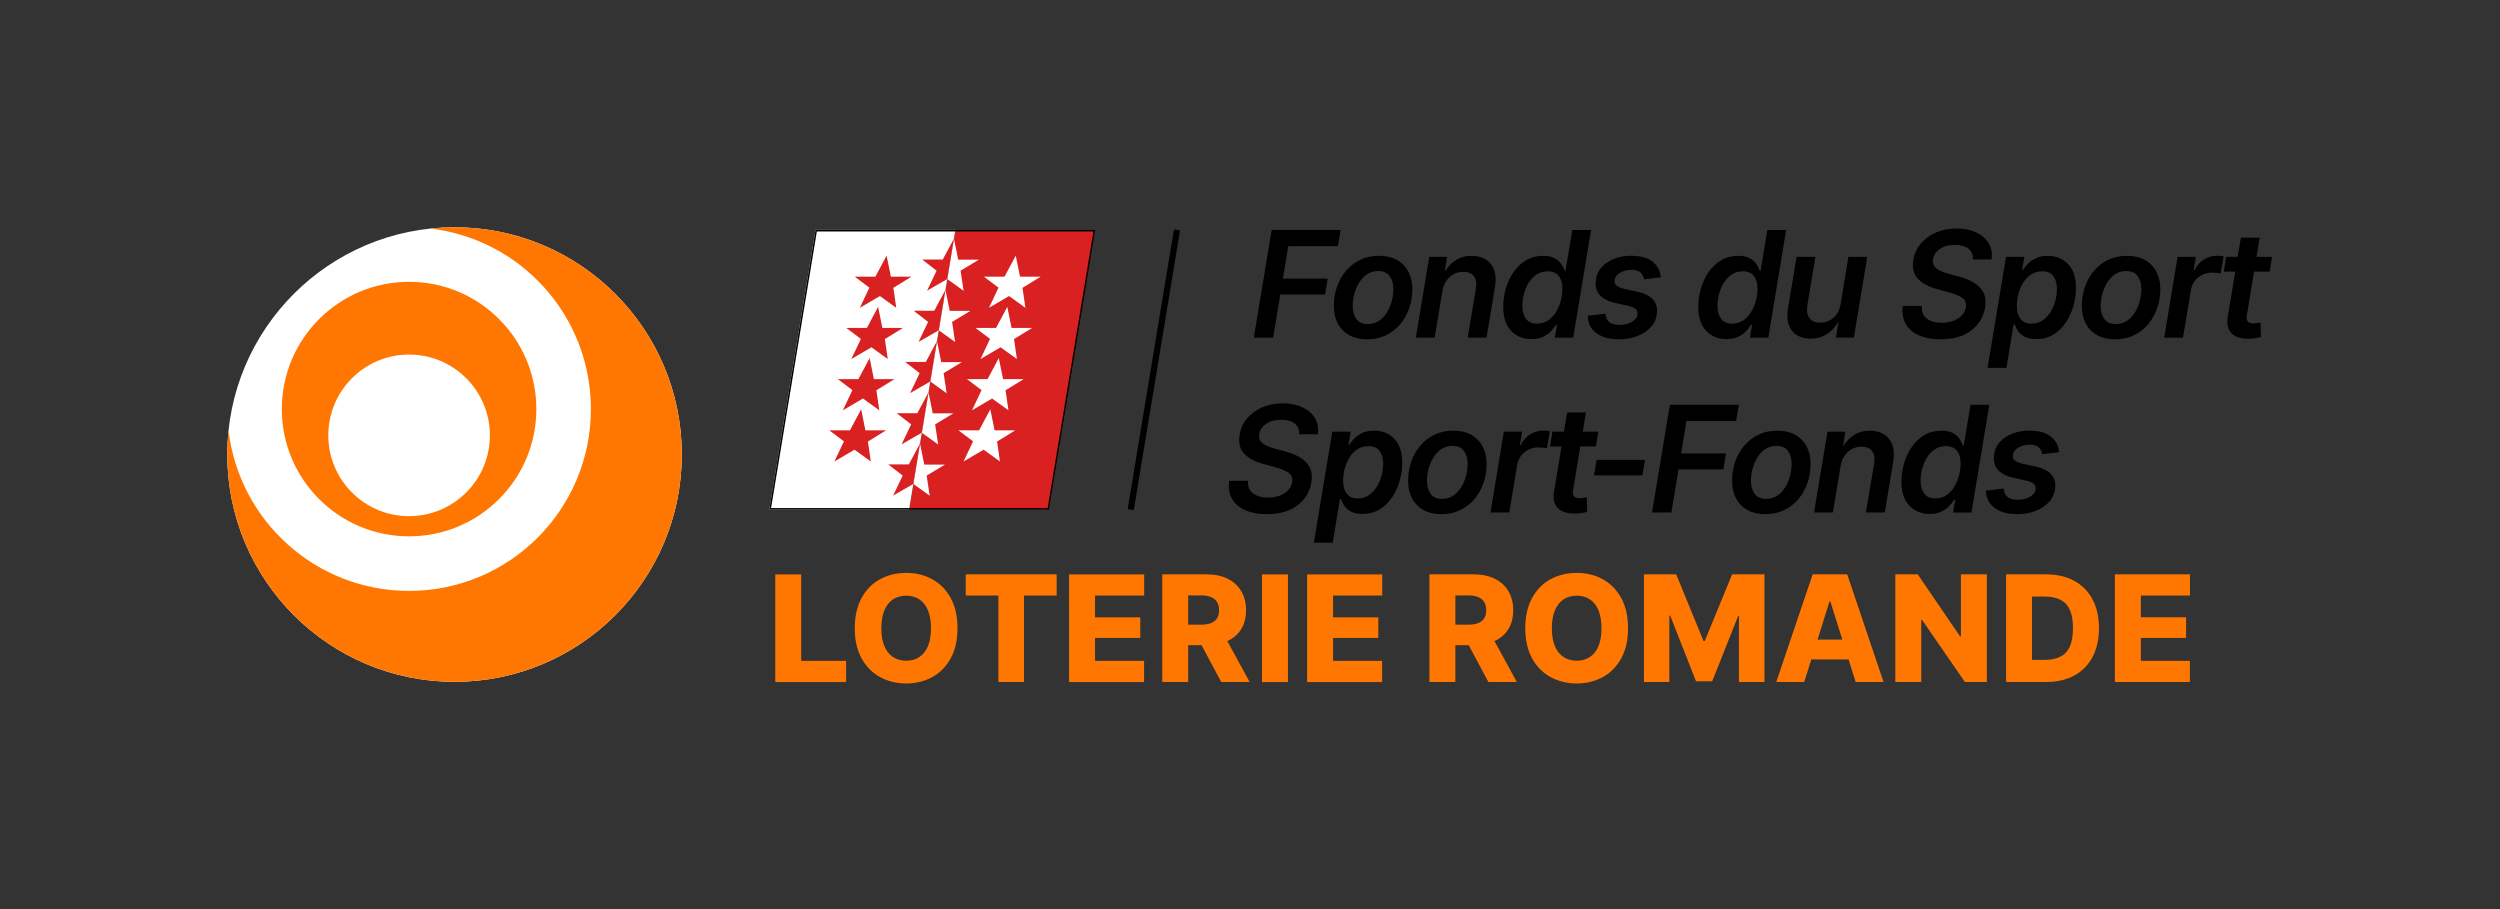 <?xml version="1.0" encoding="UTF-8"?>
<svg id="a" data-name="Calque 1" xmlns="http://www.w3.org/2000/svg" viewBox="0 0 810.71 294.8">
  <rect x="0" y="0" width="810.71" height="294.8" fill="#333333" stroke="none"/>
  <defs>
    <style>
      .e {
        fill: #fff;
      }

      .f {
        fill: #f70;
      }

      .g {
        fill: #d92121;
      }
    </style>
  </defs>
  <path id="b" data-name="Loterie Romande" class="f" d="M259.83,214.31h14.55v6.87h-22.97v-34.92h8.41v28.05ZM308.3,193.95c1.47,2.68,2.2,5.94,2.2,9.79s-.73,7.08-2.2,9.75-3.46,4.7-5.98,6.08c-2.52,1.38-5.34,2.07-8.46,2.07s-5.97-.7-8.5-2.09c-2.52-1.39-4.51-3.42-5.98-6.08s-2.19-5.91-2.19-9.74.73-7.11,2.19-9.79,3.45-4.71,5.98-6.09c2.52-1.38,5.36-2.07,8.5-2.07s5.95.69,8.46,2.07c2.52,1.38,4.51,3.41,5.98,6.09ZM301.9,203.74c0-2.28-.32-4.21-.96-5.78s-1.56-2.76-2.77-3.57-2.64-1.22-4.31-1.22-3.11.41-4.31,1.22-2.13,2-2.78,3.57c-.65,1.57-.97,3.5-.97,5.78s.32,4.18.97,5.74c.65,1.56,1.57,2.75,2.78,3.56s2.64,1.22,4.31,1.22,3.11-.41,4.31-1.22,2.12-2,2.77-3.56.96-3.48.96-5.74ZM313.18,193.12h10.59v28.05h8.3v-28.05h10.59v-6.87h-29.48v6.87ZM346.68,221.18h24.33v-6.87h-15.91v-7.43h14.67v-6.7h-14.67v-7.05h15.94v-6.87h-24.35v34.92ZM397.99,207.88l7.26,13.29h-9.23l-6.37-11.95h-4.34v11.95h-8.41v-34.92h14.39c2.62,0,4.89.47,6.8,1.42s3.38,2.29,4.42,4.03,1.56,3.8,1.56,6.18-.53,4.48-1.58,6.16c-1.05,1.68-2.54,2.96-4.48,3.84ZM385.31,202.57h4.17c1.27,0,2.33-.16,3.2-.49s1.52-.84,1.97-1.54c.45-.7.67-1.58.67-2.66s-.22-1.97-.67-2.68-1.1-1.24-1.97-1.59-1.94-.53-3.22-.53h-4.15v9.49ZM409.25,221.18h8.41v-34.92h-8.41v34.92ZM423.87,221.18h24.33v-6.87h-15.91v-7.43h14.67v-6.7h-14.67v-7.05h15.94v-6.87h-24.35v34.92ZM484.63,207.88l7.26,13.29h-9.23l-6.37-11.95h-4.34v11.95h-8.41v-34.92h14.39c2.62,0,4.89.47,6.8,1.42s3.38,2.29,4.42,4.03,1.56,3.8,1.56,6.18-.53,4.48-1.58,6.16c-1.05,1.68-2.54,2.96-4.48,3.84ZM471.95,202.57h4.17c1.27,0,2.33-.16,3.2-.49.87-.33,1.52-.84,1.97-1.54.45-.7.67-1.58.67-2.66s-.22-1.97-.67-2.68-1.1-1.24-1.97-1.59c-.87-.35-1.94-.53-3.22-.53h-4.15v9.49ZM525.74,193.95c1.47,2.68,2.2,5.94,2.2,9.79s-.73,7.08-2.2,9.75-3.46,4.7-5.98,6.08-5.34,2.07-8.46,2.07-5.97-.7-8.5-2.09-4.52-3.42-5.98-6.08c-1.46-2.66-2.19-5.91-2.19-9.74s.73-7.11,2.19-9.79c1.46-2.68,3.45-4.71,5.98-6.09s5.36-2.07,8.5-2.07,5.95.69,8.46,2.07,4.51,3.41,5.98,6.09ZM519.34,203.74c0-2.28-.32-4.21-.96-5.78s-1.56-2.76-2.77-3.57-2.64-1.22-4.31-1.22-3.11.41-4.31,1.22-2.13,2-2.78,3.57-.97,3.5-.97,5.78.32,4.18.97,5.74,1.57,2.75,2.78,3.56,2.64,1.22,4.31,1.22,3.11-.41,4.31-1.22,2.12-2,2.77-3.56.96-3.48.96-5.74ZM552.82,207.86h-.4l-8.86-21.61h-10.45v34.92h8.23v-21.54h.28l8.37,21.3h5.25l8.44-21.23h.23v21.47h8.27v-34.92h-10.48l-8.88,21.61ZM599.02,186.25l11.79,34.92h-9.05l-2.3-7.34h-12.08l-2.3,7.34h-9.07l11.81-34.92h11.2ZM597.44,207.42l-3.88-12.37h-.28l-3.88,12.37h8.05ZM635.9,206.36h-.28l-13.73-20.11h-7.27v34.92h8.41v-20.16h.26l13.9,20.16h7.12v-34.92h-8.41v20.11ZM678.57,194.36c1.39,2.61,2.09,5.73,2.09,9.35s-.7,6.75-2.09,9.36-3.37,4.62-5.94,6.01c-2.57,1.39-5.63,2.09-9.18,2.09h-12.91v-34.92h12.89c3.56,0,6.63.7,9.2,2.1,2.57,1.4,4.55,3.4,5.94,6.01ZM672.24,203.72c0-2.52-.35-4.52-1.05-6.02s-1.75-2.58-3.13-3.25-3.08-1-5.1-1h-4.01v20.53h4.15c1.97,0,3.63-.33,4.99-1s2.39-1.75,3.09-3.25,1.05-3.51,1.05-6.02ZM710.17,193.12v-6.87h-24.35v34.92h24.33v-6.87h-15.91v-7.43h14.67v-6.7h-14.67v-7.05h15.94Z"/>
  <path id="c" data-name="Fonds du Sport" d="M406.59,109.49l5.79-34.92h22.36l-.89,5.25h-16.1l-1.73,10.52h14.53l-.84,5.18h-14.53l-2.32,13.97h-6.26ZM443.38,110.03c-3.42,0-6.08-.99-7.98-2.96s-2.85-4.61-2.85-7.91c0-2.09.33-4.11.98-6.05s1.62-3.67,2.88-5.19,2.8-2.73,4.61-3.62,3.85-1.34,6.13-1.34c3.42,0,6.09.99,7.99,2.96s2.86,4.61,2.86,7.91c0,2.11-.33,4.13-1,6.07s-1.63,3.66-2.89,5.18-2.8,2.72-4.61,3.61-3.85,1.34-6.13,1.34ZM443.56,105.09c1.41,0,2.63-.36,3.68-1.08s1.91-1.65,2.59-2.79,1.19-2.37,1.52-3.69.5-2.58.5-3.79c0-1.72-.4-3.12-1.2-4.21s-2.03-1.63-3.7-1.63c-1.41,0-2.63.36-3.67,1.07s-1.9,1.64-2.59,2.78-1.2,2.37-1.54,3.69-.5,2.59-.5,3.81c0,1.7.4,3.1,1.2,4.2s2.03,1.64,3.7,1.64ZM467.75,94.35l-2.53,15.14h-6.09l4.36-26.2h5.77l-.73,4.85c2.08-3.45,4.95-5.18,8.6-5.18,2.8,0,4.9.89,6.32,2.67s1.86,4.25,1.35,7.41l-2.74,16.45h-6.12l2.67-15.91c.3-1.78.07-3.13-.68-4.05s-1.87-1.38-3.37-1.38c-1.7,0-3.18.56-4.44,1.68s-2.04,2.63-2.36,4.54ZM496.61,109.96c-2.73,0-4.94-.91-6.62-2.73s-2.52-4.39-2.52-7.7c0-2.05.29-4.05.86-6.01s1.41-3.74,2.52-5.33,2.46-2.86,4.07-3.81,3.43-1.42,5.47-1.42c1.61,0,2.89.27,3.84.82s1.67,1.2,2.14,1.95.82,1.45,1.04,2.09h.26l2.2-13.24h6.09l-5.79,34.92h-5.98l.73-4.15h-.37c-.42.7-.98,1.41-1.66,2.12s-1.54,1.3-2.57,1.78-2.26.71-3.71.71ZM498.41,104.95c1.36,0,2.55-.34,3.57-1.02s1.88-1.58,2.58-2.71,1.22-2.35,1.57-3.68.53-2.64.53-3.94c0-1.75-.39-3.12-1.18-4.12s-1.98-1.5-3.57-1.5c-1.36,0-2.55.34-3.57,1.01s-1.88,1.56-2.58,2.66-1.21,2.31-1.56,3.63-.52,2.62-.52,3.9c0,1.72.39,3.11,1.16,4.17s1.96,1.59,3.57,1.59ZM524.99,110.03c-3,0-5.39-.64-7.17-1.91s-2.76-3.03-2.93-5.26c-.02-.2-.02-.36-.02-.47l5.74-.66c.14,1.3.58,2.23,1.32,2.79s1.84.84,3.29.84,2.79-.32,3.91-.95,1.75-1.46,1.87-2.47c.08-.69-.11-1.25-.56-1.7s-1.23-.79-2.34-1.04l-4.31-.96c-4.61-1.05-6.71-3.45-6.3-7.22.16-1.69.77-3.13,1.85-4.34s2.46-2.12,4.15-2.77,3.53-.96,5.53-.96c2.89,0,5.12.58,6.68,1.75s2.48,2.68,2.77,4.56c.06.2.11.42.14.66l-5.46.66c-.16-.91-.54-1.64-1.16-2.21s-1.61-.86-2.96-.86-2.52.3-3.61.91-1.7,1.43-1.8,2.46c-.11.69.07,1.25.53,1.69s1.31.8,2.54,1.1l4.29.94c4.61,1.02,6.72,3.34,6.33,6.96-.16,1.73-.81,3.23-1.97,4.5s-2.64,2.24-4.44,2.93-3.77,1.03-5.89,1.03ZM559.87,109.96c-2.73,0-4.94-.91-6.62-2.73s-2.52-4.39-2.52-7.7c0-2.05.29-4.05.86-6.01s1.41-3.74,2.52-5.33,2.46-2.86,4.07-3.81,3.43-1.42,5.47-1.42c1.61,0,2.89.27,3.84.82s1.67,1.2,2.14,1.95.82,1.45,1.04,2.09h.26l2.2-13.24h6.09l-5.79,34.92h-5.98l.73-4.15h-.37c-.42.7-.98,1.41-1.66,2.12s-1.54,1.3-2.57,1.78-2.26.71-3.71.71ZM561.68,104.95c1.36,0,2.55-.34,3.57-1.02s1.88-1.58,2.58-2.71,1.22-2.35,1.57-3.68.53-2.64.53-3.94c0-1.75-.39-3.12-1.18-4.12s-1.98-1.5-3.57-1.5c-1.36,0-2.55.34-3.57,1.01s-1.88,1.56-2.58,2.66-1.21,2.31-1.56,3.63-.52,2.62-.52,3.9c0,1.72.39,3.11,1.16,4.17s1.96,1.59,3.57,1.59ZM587.19,109.82c-2.69,0-4.71-.86-6.08-2.57s-1.79-4.14-1.28-7.3l2.77-16.66h6.09l-2.6,15.73c-.28,1.75-.05,3.12.69,4.12s1.91,1.5,3.5,1.5,3.01-.52,4.25-1.56,2.03-2.52,2.36-4.44l2.51-15.35h6.12l-4.34,26.2h-5.79l.82-5.25c-2.17,3.72-5.18,5.58-9.02,5.58ZM629.27,110.03c-2.7,0-5.02-.42-6.95-1.27s-3.36-2.07-4.29-3.68-1.25-3.56-.97-5.86h6.16c-.16,1.83.38,3.2,1.62,4.1s2.84,1.36,4.8,1.36,3.82-.46,5.29-1.38,2.32-2.14,2.57-3.66c.23-1.36-.17-2.38-1.21-3.07s-2.47-1.28-4.3-1.78l-3.8-1.03c-2.67-.7-4.73-1.8-6.18-3.29s-1.96-3.51-1.56-6.06c.33-2.06,1.14-3.87,2.43-5.41s2.93-2.75,4.93-3.61,4.23-1.29,6.68-1.29,4.58.43,6.39,1.29,3.15,2.04,4.04,3.55,1.2,3.24.91,5.19h-6.05c.09-1.48-.38-2.64-1.43-3.47s-2.52-1.24-4.41-1.24c-1.98,0-3.61.43-4.86,1.3s-2,1.96-2.24,3.27c-.17.97-.01,1.77.48,2.39s1.16,1.13,2.02,1.51,1.74.69,2.66.93l3.12.84c1.64.41,3.18,1,4.62,1.79s2.55,1.85,3.33,3.18,1,3.02.66,5.06c-.5,3.08-1.99,5.57-4.48,7.48s-5.81,2.86-9.98,2.86ZM644.54,119.29l5.98-36h5.95l-.75,4.34h.21c.42-.66.98-1.35,1.68-2.07s1.57-1.34,2.62-1.84,2.33-.75,3.83-.75c2.69,0,4.88.89,6.59,2.68s2.55,4.36,2.55,7.72c0,1.92-.27,3.86-.82,5.81s-1.36,3.75-2.45,5.38-2.43,2.94-4.04,3.93-3.48,1.48-5.62,1.48c-1.56,0-2.82-.27-3.76-.8s-1.66-1.17-2.14-1.92-.84-1.44-1.05-2.06h-.35l-2.32,14.11h-6.09ZM658.75,104.95c1.41,0,2.62-.36,3.66-1.07s1.89-1.64,2.58-2.78,1.2-2.37,1.54-3.68.5-2.56.5-3.75c0-1.7-.39-3.08-1.16-4.12s-1.97-1.57-3.6-1.57c-1.36,0-2.55.34-3.59,1.01s-1.89,1.56-2.58,2.66-1.2,2.31-1.55,3.63-.52,2.63-.52,3.93c0,1.77.39,3.16,1.18,4.2s1.96,1.55,3.53,1.55ZM685.93,110.03c-3.42,0-6.08-.99-7.98-2.96s-2.85-4.61-2.85-7.91c0-2.09.33-4.11.98-6.05s1.62-3.67,2.88-5.19,2.8-2.73,4.61-3.62,3.85-1.34,6.13-1.34c3.42,0,6.09.99,7.99,2.96s2.86,4.61,2.86,7.91c0,2.11-.33,4.13-1,6.07s-1.63,3.66-2.89,5.18-2.8,2.72-4.61,3.61-3.85,1.34-6.13,1.34ZM686.12,105.09c1.41,0,2.63-.36,3.68-1.08s1.91-1.65,2.59-2.79,1.19-2.37,1.52-3.69.5-2.58.5-3.79c0-1.72-.4-3.12-1.2-4.21s-2.03-1.63-3.7-1.63c-1.41,0-2.63.36-3.67,1.07s-1.9,1.64-2.59,2.78-1.2,2.37-1.54,3.69-.5,2.59-.5,3.81c0,1.7.4,3.1,1.2,4.2s2.03,1.64,3.7,1.64ZM701.82,109.49l4.34-26.2h5.91l-.73,4.38h.28c.72-1.52,1.73-2.68,3.05-3.5s2.72-1.23,4.22-1.23c.77,0,1.49.05,2.18.16l-.94,5.6c-.27-.08-.67-.15-1.22-.21s-1.08-.09-1.59-.09c-1.7,0-3.2.53-4.49,1.58s-2.07,2.42-2.36,4.09l-2.55,15.42h-6.09ZM736.78,83.29l-.77,4.78h-5.06l-2.32,14.04c-.17.97-.08,1.67.27,2.11s.98.66,1.89.66c.28,0,.65-.04,1.11-.11s.84-.14,1.14-.2l.16,4.71c-.67.19-1.36.33-2.07.42s-1.4.14-2.07.14c-2.53,0-4.36-.62-5.5-1.87s-1.5-3.03-1.11-5.34l2.41-14.55h-3.73l.77-4.78h3.73l1.05-6.23h6.09l-1.03,6.23h5.04ZM410.79,166.73c-2.7,0-5.02-.42-6.95-1.27s-3.36-2.07-4.29-3.68-1.25-3.56-.97-5.86h6.16c-.16,1.83.38,3.2,1.62,4.1s2.84,1.36,4.8,1.36,3.82-.46,5.29-1.38,2.32-2.14,2.57-3.66c.23-1.36-.17-2.38-1.21-3.07s-2.47-1.28-4.3-1.78l-3.8-1.03c-2.67-.7-4.73-1.8-6.18-3.29s-1.96-3.51-1.56-6.06c.33-2.06,1.14-3.87,2.43-5.41s2.93-2.75,4.93-3.61,4.23-1.29,6.68-1.29,4.58.43,6.39,1.29,3.15,2.04,4.04,3.55,1.2,3.24.91,5.19h-6.05c.09-1.48-.38-2.64-1.43-3.47s-2.52-1.24-4.41-1.24c-1.98,0-3.61.43-4.86,1.3s-2,1.96-2.24,3.27c-.17.97-.01,1.77.48,2.39s1.16,1.13,2.02,1.51,1.74.69,2.66.93l3.12.84c1.64.41,3.18,1,4.62,1.79s2.55,1.85,3.33,3.18,1,3.02.66,5.06c-.5,3.08-1.99,5.57-4.48,7.48s-5.81,2.86-9.98,2.86ZM426.07,175.98l5.98-36h5.95l-.75,4.34h.21c.42-.66.98-1.35,1.68-2.07s1.57-1.34,2.62-1.84,2.33-.75,3.83-.75c2.69,0,4.88.89,6.59,2.68s2.55,4.36,2.55,7.72c0,1.92-.27,3.86-.82,5.81s-1.36,3.75-2.45,5.38-2.43,2.94-4.04,3.93-3.48,1.48-5.62,1.48c-1.56,0-2.82-.27-3.76-.8s-1.66-1.17-2.14-1.92-.84-1.44-1.05-2.06h-.35l-2.32,14.11h-6.09ZM440.27,161.64c1.41,0,2.62-.36,3.66-1.07s1.89-1.64,2.58-2.78,1.2-2.37,1.54-3.68.5-2.56.5-3.75c0-1.7-.39-3.08-1.16-4.12s-1.97-1.57-3.6-1.57c-1.36,0-2.55.34-3.59,1.01s-1.89,1.56-2.58,2.66-1.2,2.31-1.55,3.63-.52,2.63-.52,3.93c0,1.77.39,3.16,1.18,4.2s1.96,1.55,3.53,1.55ZM467.46,166.73c-3.42,0-6.08-.99-7.98-2.96s-2.85-4.61-2.85-7.91c0-2.09.33-4.11.98-6.05s1.62-3.67,2.88-5.19,2.8-2.73,4.61-3.62,3.85-1.34,6.13-1.34c3.42,0,6.09.99,7.99,2.96s2.86,4.61,2.86,7.91c0,2.11-.33,4.13-1,6.07s-1.63,3.66-2.89,5.18-2.8,2.72-4.61,3.61-3.85,1.34-6.13,1.34ZM467.64,161.78c1.41,0,2.63-.36,3.68-1.08s1.91-1.65,2.59-2.79,1.19-2.37,1.52-3.69.5-2.58.5-3.79c0-1.72-.4-3.12-1.2-4.21s-2.03-1.63-3.7-1.63c-1.41,0-2.63.36-3.67,1.07s-1.9,1.64-2.59,2.78-1.2,2.37-1.54,3.69-.5,2.59-.5,3.81c0,1.7.4,3.1,1.2,4.2s2.03,1.64,3.7,1.64ZM483.34,166.19l4.34-26.2h5.91l-.73,4.38h.28c.72-1.52,1.73-2.68,3.05-3.5s2.72-1.23,4.22-1.23c.77,0,1.49.05,2.18.16l-.94,5.6c-.27-.08-.67-.15-1.22-.21s-1.08-.09-1.59-.09c-1.7,0-3.2.53-4.49,1.58s-2.07,2.42-2.36,4.09l-2.55,15.42h-6.09ZM518.3,139.98l-.77,4.78h-5.06l-2.32,14.04c-.17.97-.08,1.67.27,2.11s.98.66,1.89.66c.28,0,.65-.04,1.11-.11s.84-.14,1.14-.2l.16,4.71c-.67.19-1.36.33-2.07.42s-1.4.14-2.07.14c-2.53,0-4.36-.62-5.5-1.87s-1.5-3.03-1.11-5.34l2.41-14.55h-3.73l.77-4.78h3.73l1.05-6.23h6.09l-1.03,6.23h5.04ZM533.44,149.12l-.84,5.04h-15.68l.84-5.04h15.68ZM535.73,166.19l5.79-34.92h22.36l-.89,5.25h-16.1l-1.73,10.52h14.53l-.84,5.18h-14.53l-2.32,13.97h-6.26ZM572.52,166.73c-3.42,0-6.08-.99-7.98-2.96s-2.85-4.61-2.85-7.91c0-2.09.33-4.11.98-6.05s1.62-3.67,2.88-5.19,2.8-2.73,4.61-3.62,3.85-1.34,6.13-1.34c3.42,0,6.09.99,7.99,2.96s2.86,4.61,2.86,7.91c0,2.11-.33,4.13-1,6.07s-1.63,3.66-2.89,5.18-2.8,2.72-4.61,3.61-3.85,1.34-6.13,1.34ZM572.71,161.78c1.41,0,2.63-.36,3.68-1.08s1.91-1.65,2.59-2.79,1.19-2.37,1.52-3.69.5-2.58.5-3.79c0-1.72-.4-3.12-1.2-4.21s-2.03-1.63-3.7-1.63c-1.41,0-2.63.36-3.67,1.07s-1.9,1.64-2.59,2.78-1.2,2.37-1.54,3.69-.5,2.59-.5,3.81c0,1.7.4,3.1,1.2,4.2s2.03,1.64,3.7,1.64ZM596.89,151.05l-2.53,15.14h-6.09l4.36-26.2h5.77l-.73,4.85c2.08-3.45,4.95-5.18,8.6-5.18,2.8,0,4.9.89,6.32,2.67s1.86,4.25,1.35,7.41l-2.74,16.45h-6.12l2.67-15.91c.3-1.78.07-3.13-.68-4.05s-1.87-1.38-3.37-1.38c-1.7,0-3.18.56-4.44,1.68s-2.04,2.63-2.36,4.54ZM625.75,166.66c-2.73,0-4.94-.91-6.62-2.73s-2.52-4.39-2.52-7.7c0-2.05.29-4.05.86-6.01s1.41-3.74,2.52-5.33,2.46-2.86,4.07-3.81,3.43-1.42,5.47-1.42c1.61,0,2.89.27,3.84.82s1.67,1.2,2.14,1.95.82,1.45,1.04,2.09h.26l2.2-13.24h6.09l-5.79,34.92h-5.98l.73-4.15h-.37c-.42.7-.98,1.41-1.66,2.12s-1.54,1.3-2.57,1.78-2.26.71-3.71.71ZM627.55,161.64c1.36,0,2.55-.34,3.57-1.02s1.88-1.58,2.58-2.71,1.22-2.35,1.57-3.68.53-2.64.53-3.94c0-1.75-.39-3.12-1.18-4.12s-1.98-1.5-3.57-1.5c-1.36,0-2.55.34-3.57,1.01s-1.88,1.56-2.58,2.66-1.21,2.31-1.56,3.63-.52,2.62-.52,3.9c0,1.72.39,3.11,1.16,4.17s1.96,1.59,3.57,1.59ZM654.13,166.73c-3,0-5.39-.64-7.17-1.91s-2.76-3.03-2.93-5.26c-.02-.2-.02-.36-.02-.47l5.74-.66c.14,1.3.58,2.23,1.32,2.79s1.84.84,3.29.84,2.79-.32,3.91-.95,1.75-1.46,1.87-2.47c.08-.69-.11-1.25-.56-1.7s-1.23-.79-2.34-1.04l-4.31-.96c-4.61-1.05-6.71-3.45-6.3-7.22.16-1.69.77-3.13,1.85-4.34s2.46-2.12,4.15-2.77,3.53-.96,5.53-.96c2.89,0,5.12.58,6.68,1.75s2.48,2.68,2.77,4.56c.06.2.11.42.14.66l-5.46.66c-.16-.91-.54-1.64-1.16-2.21s-1.61-.86-2.96-.86-2.52.3-3.61.91-1.7,1.43-1.8,2.46c-.11.69.07,1.25.53,1.69s1.31.8,2.54,1.1l4.29.94c4.61,1.02,6.72,3.34,6.33,6.96-.16,1.73-.81,3.23-1.97,4.5s-2.64,2.24-4.44,2.93-3.77,1.03-5.89,1.03Z"/>
  <rect x="328.2" y="118.91" width="91.94" height="2" transform="translate(194.83 469.5) rotate(-80.61)"/>
  <g>
    <polygon class="g" points="355.17 74.55 309.82 74.55 294.8 165.26 340.16 165.26 355.17 74.55"/>
    <polygon class="e" points="309.82 74.55 264.46 74.55 249.45 165.26 294.8 165.26 309.82 74.55"/>
    <g>
      <g>
        <polygon class="e" points="329.39 82.89 330.78 89.72 337.46 89.72 331.58 93.34 332.52 99.82 327.22 96 320.71 99.82 323.8 93.29 319.07 89.72 325.75 89.72 329.39 82.89"/>
        <polygon class="e" points="326.65 99.5 328.03 106.34 334.71 106.34 328.83 109.95 329.77 116.43 324.47 112.62 317.96 116.43 321.05 109.9 316.32 106.34 323 106.34 326.65 99.5"/>
        <polygon class="e" points="323.89 116.12 325.28 122.94 331.96 122.94 326.08 126.56 327.02 133.05 321.72 129.23 315.21 133.05 318.3 126.51 313.57 122.94 320.25 122.94 323.89 116.12"/>
        <polygon class="e" points="321.14 132.73 322.53 139.56 329.21 139.56 323.33 143.18 324.27 149.65 318.97 145.83 312.47 149.65 315.55 143.12 310.82 139.56 317.5 139.56 321.14 132.73"/>
      </g>
      <g>
        <polygon class="e" points="309.35 77.38 310.73 84.21 317.42 84.21 311.5 87.78 312.48 94.31 307.18 90.49 309.35 77.38"/>
        <polygon class="e" points="306.6 93.99 307.98 100.82 314.67 100.82 308.75 104.39 309.73 110.92 304.43 107.1 306.6 93.99"/>
        <polygon class="e" points="303.85 110.61 305.23 117.43 311.92 117.43 306 121 306.98 127.53 301.68 123.71 303.85 110.61"/>
        <polygon class="e" points="301.1 127.21 302.48 134.04 309.17 134.04 303.25 137.61 304.23 144.14 298.93 140.32 301.1 127.21"/>
        <polygon class="e" points="298.35 143.83 299.73 150.66 306.42 150.66 300.5 154.22 301.48 160.75 296.18 156.93 298.35 143.83"/>
      </g>
    </g>
    <g>
      <g>
        <polygon class="g" points="287.51 82.89 288.89 89.72 295.57 89.72 289.7 93.34 290.64 99.82 285.34 96 278.83 99.82 281.92 93.29 277.19 89.72 283.87 89.72 287.51 82.89"/>
        <polygon class="g" points="284.76 99.5 286.14 106.34 292.82 106.34 286.95 109.95 287.89 116.43 282.59 112.62 276.08 116.43 279.17 109.9 274.43 106.34 281.12 106.34 284.76 99.5"/>
        <polygon class="g" points="282.01 116.12 283.39 122.94 290.07 122.94 284.2 126.56 285.14 133.05 279.84 129.23 273.33 133.05 276.42 126.51 271.69 122.94 278.37 122.94 282.01 116.12"/>
        <polygon class="g" points="279.26 132.73 280.64 139.56 287.32 139.56 281.45 143.18 282.39 149.65 277.09 145.83 270.58 149.65 273.67 143.12 268.93 139.56 275.62 139.56 279.26 132.73"/>
      </g>
      <g>
        <polygon class="g" points="307.18 90.49 300.63 94.26 303.72 87.78 299.04 84.16 305.72 84.16 309.35 77.38 307.18 90.49"/>
        <polygon class="g" points="304.43 107.1 297.88 110.87 300.97 104.39 296.29 100.77 302.97 100.77 306.6 93.99 304.43 107.1"/>
        <polygon class="g" points="301.68 123.71 295.13 127.48 298.22 121 293.54 117.38 300.22 117.38 303.85 110.61 301.68 123.71"/>
        <polygon class="g" points="298.93 140.32 292.38 144.09 295.47 137.61 290.79 134 297.47 134 301.1 127.21 298.93 140.32"/>
        <polygon class="g" points="296.18 156.93 289.63 160.71 292.72 154.22 288.04 150.6 294.72 150.6 298.35 143.83 296.18 156.93"/>
      </g>
    </g>
    <path d="M354.59,75.05l-14.85,89.71h-89.7l14.85-89.71h89.69M355.18,74.55h-90.71l-15.02,90.71h90.71l15.02-90.71h0Z"/>
  </g>
  <g id="d" data-name="picto">
    <circle class="e" cx="147.4" cy="147.4" r="73.7"/>
    <path class="f" d="M221.1,147.4c0,40.7-33,73.7-73.7,73.7s-73.7-33-73.7-73.7c0-2.64.15-5.25.42-7.82,3.43,29.3,28.32,52.04,58.54,52.04,32.57,0,58.96-26.4,58.96-58.96,0-30.22-22.74-55.12-52.05-58.54,2.57-.27,5.18-.42,7.83-.42,40.7,0,73.7,33,73.7,73.7ZM91.39,132.66c0-22.79,18.48-41.27,41.27-41.27s41.27,18.48,41.27,41.27-18.48,41.27-41.27,41.27-41.27-18.48-41.27-41.27ZM106.46,141.18c0,14.47,11.73,26.2,26.2,26.2s26.2-11.73,26.2-26.2-11.73-26.2-26.2-26.2-26.2,11.73-26.2,26.2Z"/>
  </g>
</svg>
